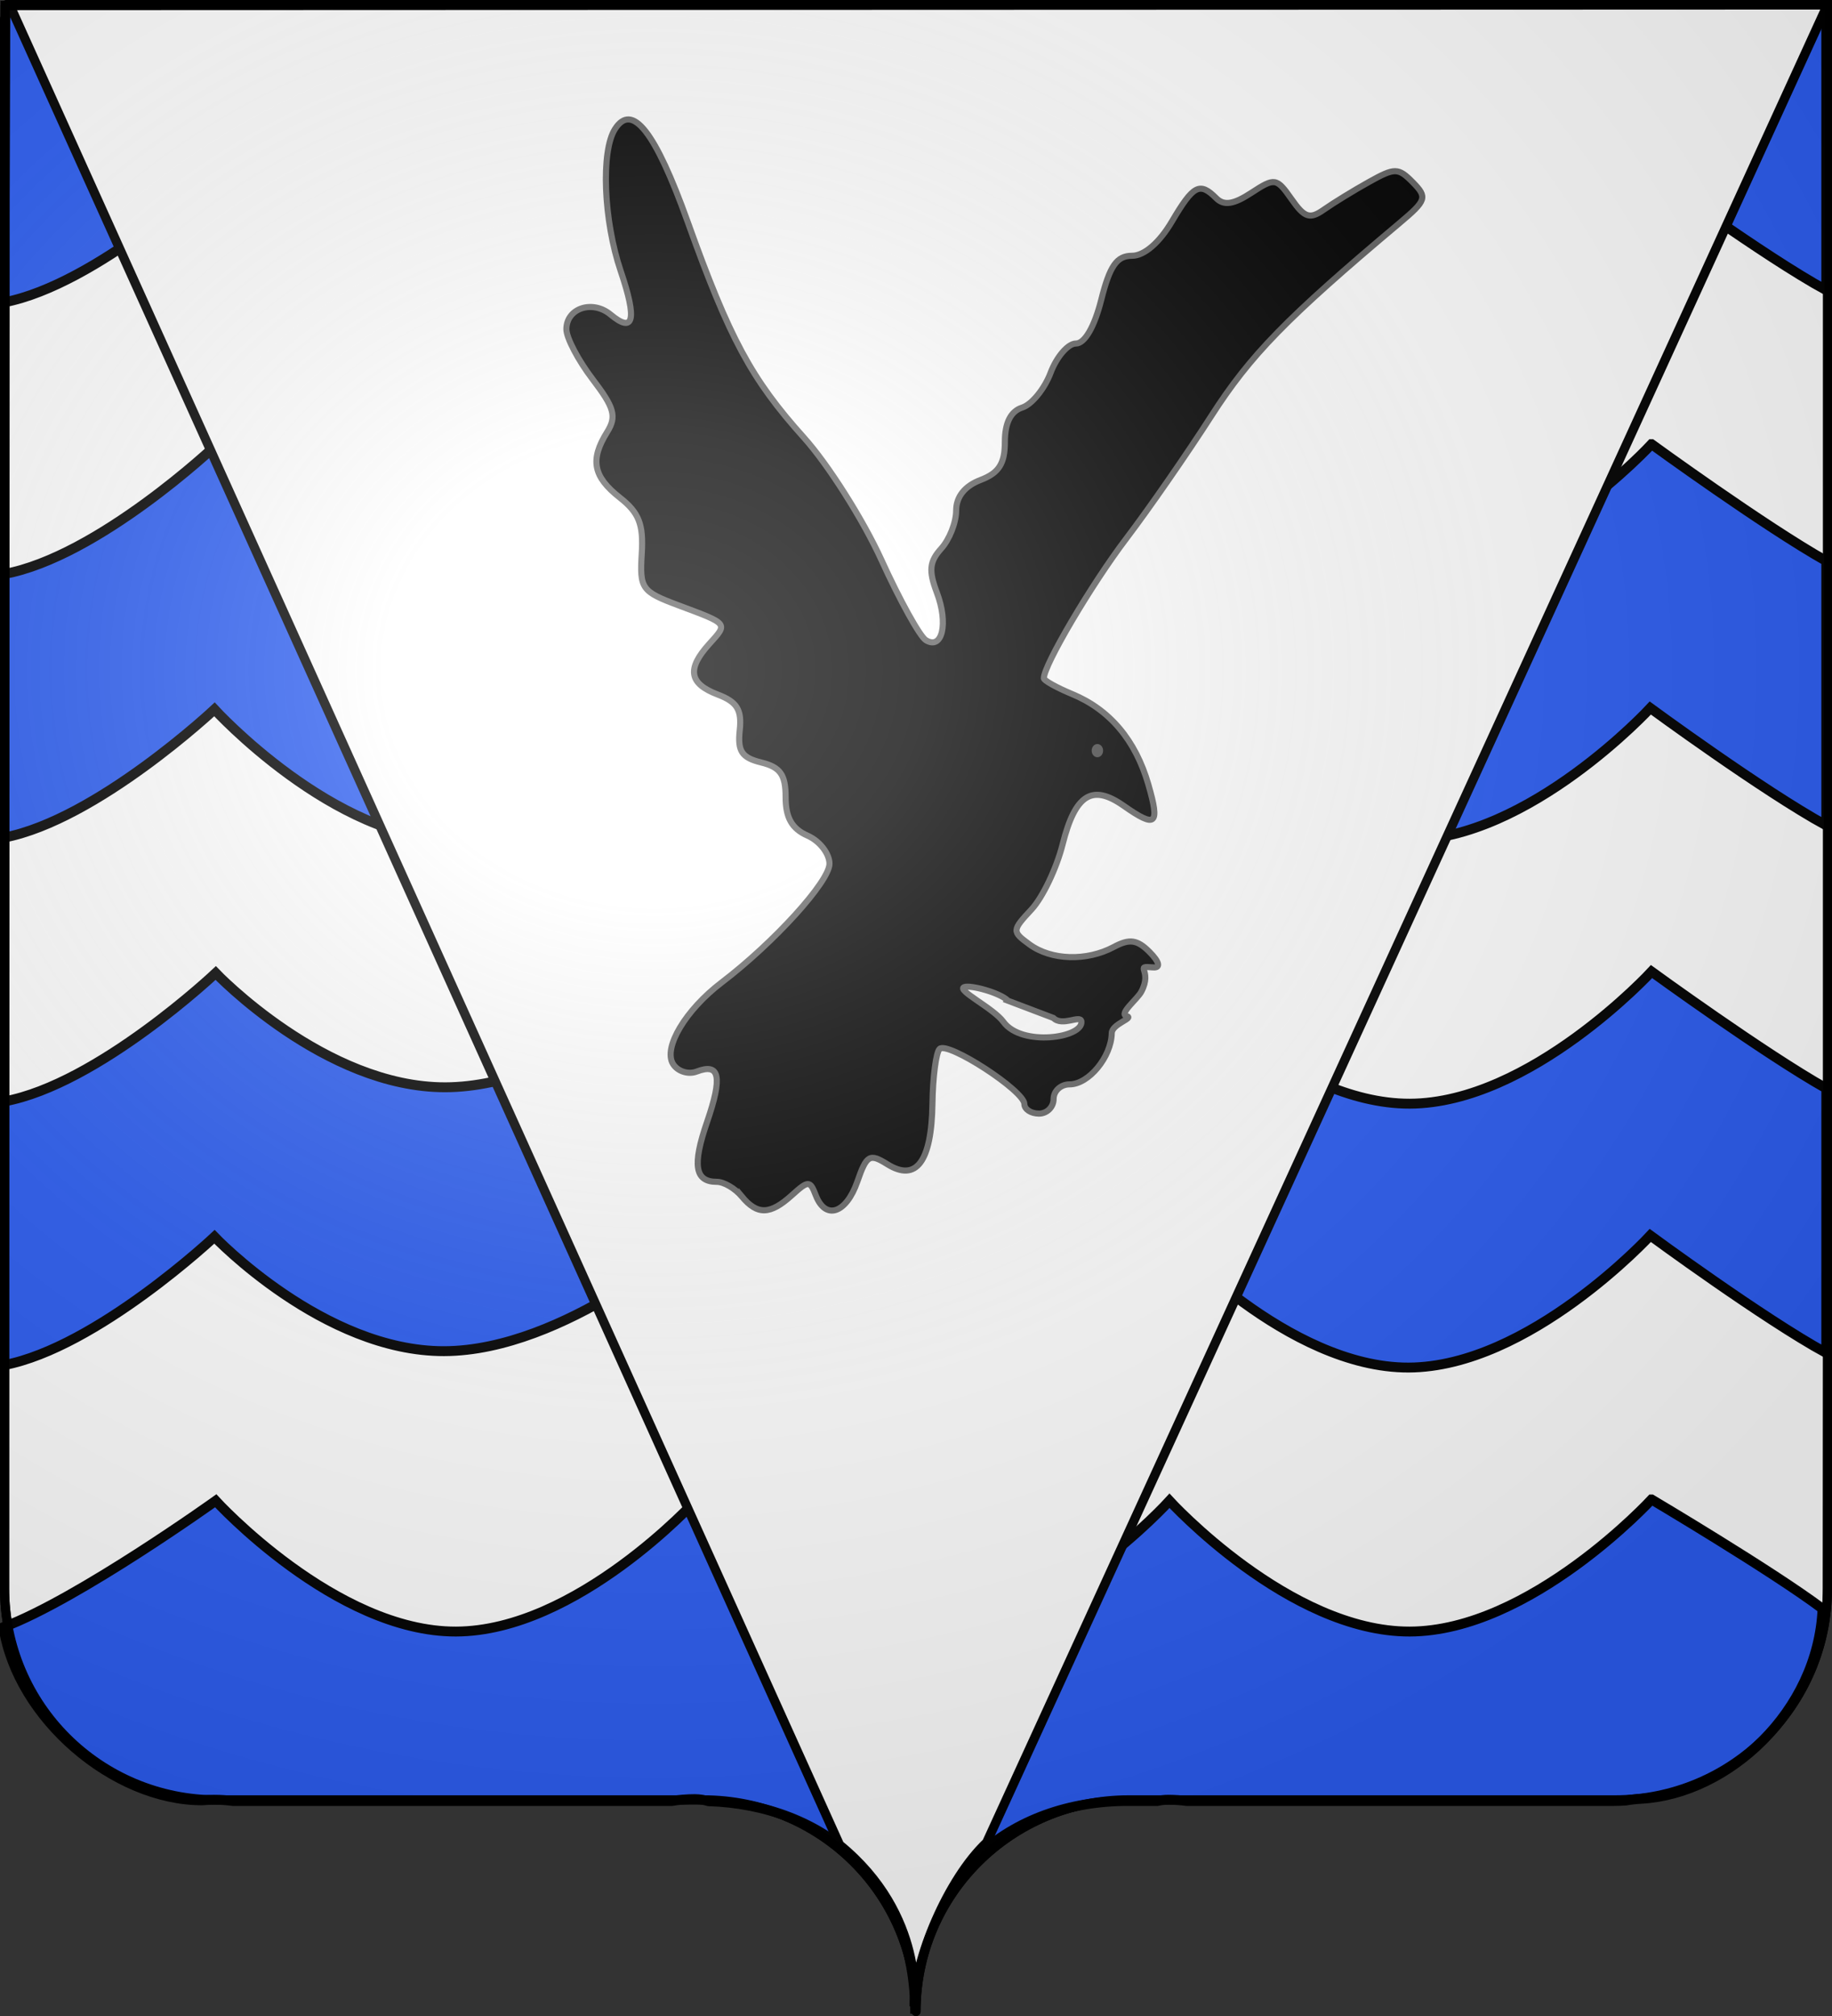 <?xml version="1.0" encoding="UTF-8" standalone="no"?>
<!-- Created with Inkscape (http://www.inkscape.org/) -->

<svg
   xmlns:dc="http://purl.org/dc/elements/1.1/"
   xmlns:cc="http://creativecommons.org/ns#"
   xmlns:rdf="http://www.w3.org/1999/02/22-rdf-syntax-ns#"
   xmlns:svg="http://www.w3.org/2000/svg"
   xmlns="http://www.w3.org/2000/svg"
   xmlns:xlink="http://www.w3.org/1999/xlink"
   xmlns:sodipodi="http://sodipodi.sourceforge.net/DTD/sodipodi-0.dtd"
   xmlns:inkscape="http://www.inkscape.org/namespaces/inkscape"
   width="600"
   height="660"
   id="svg2"
   version="1.1"
   inkscape:version="0.47 r22583"
   sodipodi:docname="Blason ville DomFr Etang Salé (Réunion).svg">
  <rect width="100%" height="100%" fill="#333333" stroke="none"/>
  <defs
     id="defs4">
    <linearGradient
       id="linearGradient2893">
      <stop
         offset="0"
         style="stop-color: white; stop-opacity: 0.314;"
         id="stop2895" />
      <stop
         offset="0.19"
         style="stop-color: white; stop-opacity: 0.251;"
         id="stop2897" />
      <stop
         offset="0.6"
         style="stop-color: rgb(107, 107, 107); stop-opacity: 0.125;"
         id="stop2901" />
      <stop
         offset="1"
         style="stop-color: black; stop-opacity: 0.125;"
         id="stop2899" />
    </linearGradient>
    <radialGradient
       inkscape:collect="always"
       xlink:href="#linearGradient2893"
       fy="200.448"
       fx="285.186"
       r="300"
       cy="200.448"
       cx="285.186"
       gradientTransform="matrix(1.551,0,0,1.35,-227.894,-51.264)"
       gradientUnits="userSpaceOnUse"
       id="radialGradient11919" />
  </defs>
  <sodipodi:namedview
     id="base"
     pagecolor="#ffffff"
     bordercolor="#666666"
     borderopacity="1.0"
     inkscape:pageopacity="0.0"
     inkscape:pageshadow="2"
     inkscape:zoom="0.86473928"
     inkscape:cx="300.17419"
     inkscape:cy="330.42735"
     inkscape:document-units="px"
     inkscape:current-layer="layer2"
     showgrid="false"
     showguides="true"
     inkscape:guide-bbox="true"
     inkscape:window-width="1440"
     inkscape:window-height="820"
     inkscape:window-x="-8"
     inkscape:window-y="-8"
     inkscape:window-maximized="1" />
  <g
     inkscape:label="Calque 1"
     inkscape:groupmode="layer"
     id="layer1"
     transform="translate(108.817,-67.407)">
    <desc
       id="desc4">Flag of Canton of Valais (Wallis)</desc>
    <g
       inkscape:groupmode="layer"
       inkscape:label="Fond écu"
       id="layer1-4"
       transform="translate(-108.817,67.407)">
      <path
         id="path3666"
         style="fill:#ffffff;stroke:#000000;stroke-width:2.989;stroke-linecap:round;stroke-linejoin:round;stroke-miterlimit:4;stroke-opacity:1;stroke-dasharray:none;stroke-dashoffset:0"
         d="m 300,658.505 c 0,-38.234 31.204,-69.265 69.651,-69.265 38.448,0 120.755,0 159.203,0 38.448,0 69.651,-31.03 69.651,-69.264 l 0,-513.864 -597.011,1.99e-5 -1e-5,513.864 c 0,38.234 31.204,69.264 69.651,69.264 38.448,0 120.755,0 159.203,0 38.448,0 69.651,31.031 69.651,69.265 z"
         sodipodi:nodetypes="cssccccssc" />
      <path
         d="m 540.897,145.406 c 0,0 -39.715,43.135 -79.188,43.25 -39.472,0.114 -78.687,-42.814 -78.687,-42.814 0,0 -38.739,42.814 -77.626,42.814 -38.887,0 -77.406,-43.031 -77.406,-43.031 0,0 -39.185,42.916 -78.657,43.031 -39.472,0.114 -78.687,-42.814 -78.687,-42.814 0,0 -38.558,36.456 -69.285,42.086 l 0,86.28 c 30.367,-5.858 68.879,-41.977 68.879,-41.977 0,0 39.215,42.89 78.688,42.776 39.472,-0.114 78.657,-42.994 78.657,-42.994 0,0 38.519,42.994 77.406,42.994 38.888,0 77.594,-42.776 77.594,-42.776 0,0 39.246,42.89 78.719,42.776 39.472,-0.114 79.188,-43.213 79.188,-43.213 0,0 37.09,27.209 57.633,38.448 l 0,-86.571 c -20.225,-11.37 -57.227,-38.266 -57.227,-38.266 z m 0,172.67 c 0,0 -39.715,43.135 -79.188,43.249 -39.472,0.114 -78.687,-42.776 -78.687,-42.776 0,0 -38.739,42.776 -77.626,42.776 -38.887,0 -77.406,-42.994 -77.406,-42.994 0,0 -42.642,37.512 -82.114,37.626 -39.472,0.114 -75.23,-37.409 -75.23,-37.409 0,0 -38.558,36.419 -69.285,42.049 l 0,86.318 c 30.371,-5.856 68.879,-42.013 68.879,-42.013 0,0 35.758,37.559 75.23,37.445 39.472,-0.114 82.114,-37.664 82.114,-37.664 0,0 38.519,43.031 77.406,43.031 38.888,0 77.594,-42.812 77.594,-42.812 0,0 39.246,42.927 78.719,42.812 39.472,-0.114 79.188,-43.249 79.188,-43.249 0,0 37.086,27.248 57.633,38.484 l 0,-86.607 c -20.223,-11.371 -57.227,-38.266 -57.227,-38.266 z m 0,172.816 c 0,0 -39.715,43.135 -79.188,43.249 -39.472,0.114 -78.687,-42.812 -78.687,-42.812 0,0 -38.739,42.812 -77.626,42.812 -38.887,0 -77.406,-43.031 -77.406,-43.031 0,0 -39.185,42.917 -78.657,43.031 -39.472,0.114 -78.687,-42.812 -78.687,-42.812 0,0 -44.897,32.137 -69.517,41.382 4.599,29.853 36.247,56.726 65.113,56.681 1.284,-0.104 2.619,-0.183 3.998,-0.183 2.137,0 4.143,0.158 6.06,0.4 37.266,0 104.31,0 143.724,0 2.358,-0.383 4.854,-0.618 7.56,-0.618 1.578,0.003 3.054,0.282 4.466,0.691 37.53,1.207 67.692,25.529 67.692,69.586 0,-44.818 31.198,-69.659 69.628,-69.659 2.331,0 7.018,0 9.653,0 1.172,-0.244 2.339,-0.4 3.561,-0.4 2.131,0 4.147,0.159 6.061,0.4 41.977,0 106.074,0 139.851,0 1.327,0 2.626,-0.059 3.935,-0.145 1.657,-0.289 3.394,-0.48 5.217,-0.582 28.263,-1.627 57.799,-28.517 59.249,-62.203 -16.707,-12.509 -56.001,-35.787 -56.001,-35.787 z"
         style="fill:#2b5df2;fill-opacity:1;fill-rule:evenodd;stroke:#000000;stroke-width:3.236;stroke-linecap:butt;stroke-linejoin:miter;stroke-miterlimit:4;stroke-opacity:1;display:inline"
         id="path3194"
         sodipodi:nodetypes="cccsccccccscscscccccscscsccccscscscccccscscscccsccscsscscscccc" />
      <path
         sodipodi:nodetypes="cccscscscccc"
         id="path3664"
         style="fill:#2b5df2;fill-opacity:1;fill-rule:evenodd;stroke:#000000;stroke-width:3.236;stroke-linecap:butt;stroke-linejoin:miter;stroke-miterlimit:4;stroke-opacity:1;display:inline"
         d="M 1.768,1.888 1.36,98.984 c 30.367,-5.858 68.879,-41.977 68.879,-41.977 0,0 39.215,42.89 78.688,42.776 39.472,-0.114 78.657,-42.994 78.657,-42.994 0,0 38.519,42.994 77.406,42.994 38.888,0 77.594,-42.776 77.594,-42.776 0,0 39.246,42.89 78.719,42.776 39.472,-0.114 79.188,-43.213 79.188,-43.213 0,0 37.09,27.209 57.633,38.448 l 0,-92.898 c 0,0 -596.356,-0.233 -596.356,-0.233 z" />
    </g>
    <g
       inkscape:groupmode="layer"
       inkscape:label="Meubles"
       id="layer2"
       transform="translate(-108.817,67.407)">
      <path
         sodipodi:nodetypes="cccccc"
         id="path1892"
         d="m 2.338,-0.242 c 0,0 272.632,604.213 272.632,604.213 28.247,22.996 24.406,52.85 24.406,52.85 0,-15.454 11.178,-41.753 23.754,-53.601 0,0 184.682,-403.259 276.208,-603.462 l -597.001,0 z"
         style="fill:#ffffff;stroke:#000000;stroke-width:2.999;stroke-linecap:butt;stroke-linejoin:bevel;stroke-miterlimit:4;stroke-opacity:1;stroke-dasharray:none" />
      <path
         sodipodi:nodetypes="csssssssssssssssssssssssssssssssssssssssssssssssssssssssssssssssssssscccssscc"
         id="path2996"
         d="m 242.941,391.696 c -2.185,-2.633 -5.866,-4.787 -8.181,-4.787 -7.176,0 -8.072,-5.432 -3.218,-19.519 5.145,-14.933 4.214,-19.492 -3.386,-16.576 -2.754,1.057 -6.237,-0.07 -7.74,-2.502 -3.276,-5.3 4.119,-17.676 15.937,-26.67 17.102,-13.016 35.31,-33.058 35.31,-38.868 0,-3.325 -3.231,-7.463 -7.18,-9.196 -5.112,-2.243 -7.18,-5.862 -7.18,-12.567 0,-7.393 -1.715,-9.839 -7.978,-11.382 -6.39,-1.574 -7.794,-3.676 -7.055,-10.56 0.72,-6.704 -0.86,-9.273 -7.18,-11.676 -9.417,-3.581 -10.227,-8.368 -2.805,-16.57 6.17,-6.818 6.45,-6.467 -10.086,-12.65 -12.061,-4.51 -12.724,-5.442 -12.019,-16.901 0.593,-9.631 -0.886,-13.411 -7.18,-18.363 -8.768,-6.896 -9.826,-12.39 -4.143,-21.491 3.163,-5.065 2.377,-7.903 -4.787,-17.296 -4.714,-6.18 -8.571,-13.532 -8.571,-16.337 0,-6.899 8.538,-9.731 14.478,-4.802 7.64,6.341 8.718,1.683 3.303,-14.267 -5.603,-16.502 -6.514,-39.175 -1.867,-46.464 5.635,-8.84 13.208,0.824 23.816,30.392 13.722,38.249 20.848,51.469 38.058,70.612 7.962,8.856 19.399,26.903 25.415,40.103 6.016,13.201 12.551,24.999 14.524,26.218 5.41,3.343 7.434,-5.499 3.58,-15.636 -2.701,-7.104 -2.396,-10.098 1.465,-14.364 2.683,-2.964 4.878,-8.543 4.878,-12.398 0,-4.539 2.811,-8.077 7.978,-10.041 6.028,-2.292 7.978,-5.341 7.978,-12.471 0,-6.246 1.921,-10.047 5.68,-11.24 3.124,-0.992 7.307,-6.114 9.297,-11.384 1.989,-5.27 5.725,-9.582 8.302,-9.582 2.89,0 6.071,-5.504 8.301,-14.361 2.791,-11.085 5.086,-14.361 10.06,-14.361 3.982,0 8.962,-4.268 13.034,-11.169 7.086,-12.01 9.141,-13.094 14.554,-7.681 2.524,2.524 5.706,2.035 11.507,-1.766 7.661,-5.02 8.248,-4.928 13.141,2.058 4.299,6.137 6.014,6.684 10.672,3.402 3.053,-2.151 9.678,-6.212 14.723,-9.025 8.448,-4.711 9.583,-4.698 14.361,0.16 4.799,4.879 4.469,5.878 -4.386,13.317 -36.976,31.063 -48.846,43.223 -61.622,63.13 -7.966,12.412 -20.493,30.466 -27.837,40.12 -11.415,15.005 -27.022,41.434 -27.022,45.759 0,0.735 4.166,3.061 9.259,5.171 12.36,5.119 20.784,15.118 24.982,29.65 3.829,13.256 2.517,14.366 -8.148,6.896 -10.287,-7.205 -15.827,-3.69 -19.942,12.652 -1.97,7.823 -6.556,17.417 -10.192,21.319 -6.409,6.879 -6.43,7.228 -0.674,11.437 7.171,5.244 18.75,5.595 27.638,0.838 5.128,-2.744 7.649,-2.399 11.643,1.596 3.327,3.327 3.743,5.311 1.223,5.098 -6.557,-0.553 -0.006,0.717 -3.875,7.978 -1.322,2.482 -7.516,7.265 -4.787,7.978 2.547,0.666 -4.833,2.513 -4.888,5.585 -0.141,7.77 -7.549,16.754 -13.813,16.754 -2.878,0 -5.233,2.154 -5.233,4.787 0,2.633 -2.154,4.787 -4.787,4.787 -2.633,0 -4.787,-1.416 -4.787,-3.146 0,-4.318 -25.149,-20.638 -27.768,-18.019 -1.159,1.159 -2.211,9.2 -2.336,17.867 -0.276,19.033 -5.301,25.786 -14.782,19.865 -5.783,-3.612 -6.772,-3.041 -9.806,5.665 -3.673,10.538 -10.461,12.756 -13.645,4.46 -1.855,-4.834 -2.431,-4.834 -7.773,0 -7.161,6.48 -11.327,6.591 -16.436,0.434 l 0,6.3e-4 z m 87.23,-64.063 c -2.629,-2.629 -12.164,-5.21 -14.326,-4.489 -2.816,0.939 9.509,6.894 12.768,11.376 6.017,8.272 26.197,5.239 25.555,-0.102 -0.285,-2.371 -6.2,1.828 -9.196,-1.168 l -14.802,-5.616 z"
         style="fill:#000000;stroke:#636363;stroke-opacity:1;stroke-width:2;stroke-miterlimit:4;stroke-dasharray:none" />
      <path
         sodipodi:type="arc"
         style="fill:#ffffff;fill-opacity:0.98;fill-rule:nonzero;stroke:#4c4c4c;stroke-width:2;stroke-linecap:butt;stroke-linejoin:bevel;stroke-miterlimit:4;stroke-opacity:1;stroke-dasharray:none;stroke-dashoffset:0"
         id="path3673"
         sodipodi:cx="357.38742"
         sodipodi:cy="243.72189"
         sodipodi:rx="0.86604387"
         sodipodi:ry="1.1547252"
         d="m 358.253,243.722 a 0.866,1.155 0 1 1 -1.732,0 0.866,1.155 0 1 1 1.732,0 z"
         transform="translate(2.019,2.024)" />
    </g>
    <g
       sodipodi:insensitive="true"
       inkscape:groupmode="layer"
       inkscape:label="Reflet final"
       id="layer3"
       transform="translate(-108.817,67.407)">
      <path
         d="m 1.5,1.5 0,517.491 c 0,38.505 31.203,69.755 69.65,69.755 38.447,0 120.753,0 159.2,0 38.447,-10e-4 69.65,31.25 69.65,69.754 0,-38.504 31.203,-69.754 69.65,-69.754 38.447,-10e-4 120.753,0 159.2,0 38.447,0 69.65,-31.25 69.65,-69.755 l 0,-517.491 -597,0 z"
         style="fill:url(#radialGradient11919);fill-opacity:1;fill-rule:evenodd;stroke:none"
         id="path2875" />
    </g>
    <g
       inkscape:groupmode="layer"
       inkscape:label="Contour final"
       id="layer4"
       transform="translate(-108.817,67.407)">
      <path
         sodipodi:nodetypes="cssccccssc"
         d="m 300,658.505 c 0,-38.234 31.204,-69.265 69.651,-69.265 38.448,0 120.755,0 159.203,0 38.448,0 69.651,-31.03 69.651,-69.264 L 599.117,1.622 1.699,1.827 1.495,519.977 c 0,38.234 31.204,69.264 69.651,69.264 38.448,0 120.755,0 159.203,0 38.448,0 69.651,31.031 69.651,69.265 z"
         style="fill:none;stroke:#000000;stroke-width:2.989;stroke-linecap:round;stroke-linejoin:round;stroke-miterlimit:4;stroke-opacity:1;stroke-dasharray:none;stroke-dashoffset:0"
         id="path1572" />
    </g>
  </g>
</svg>

